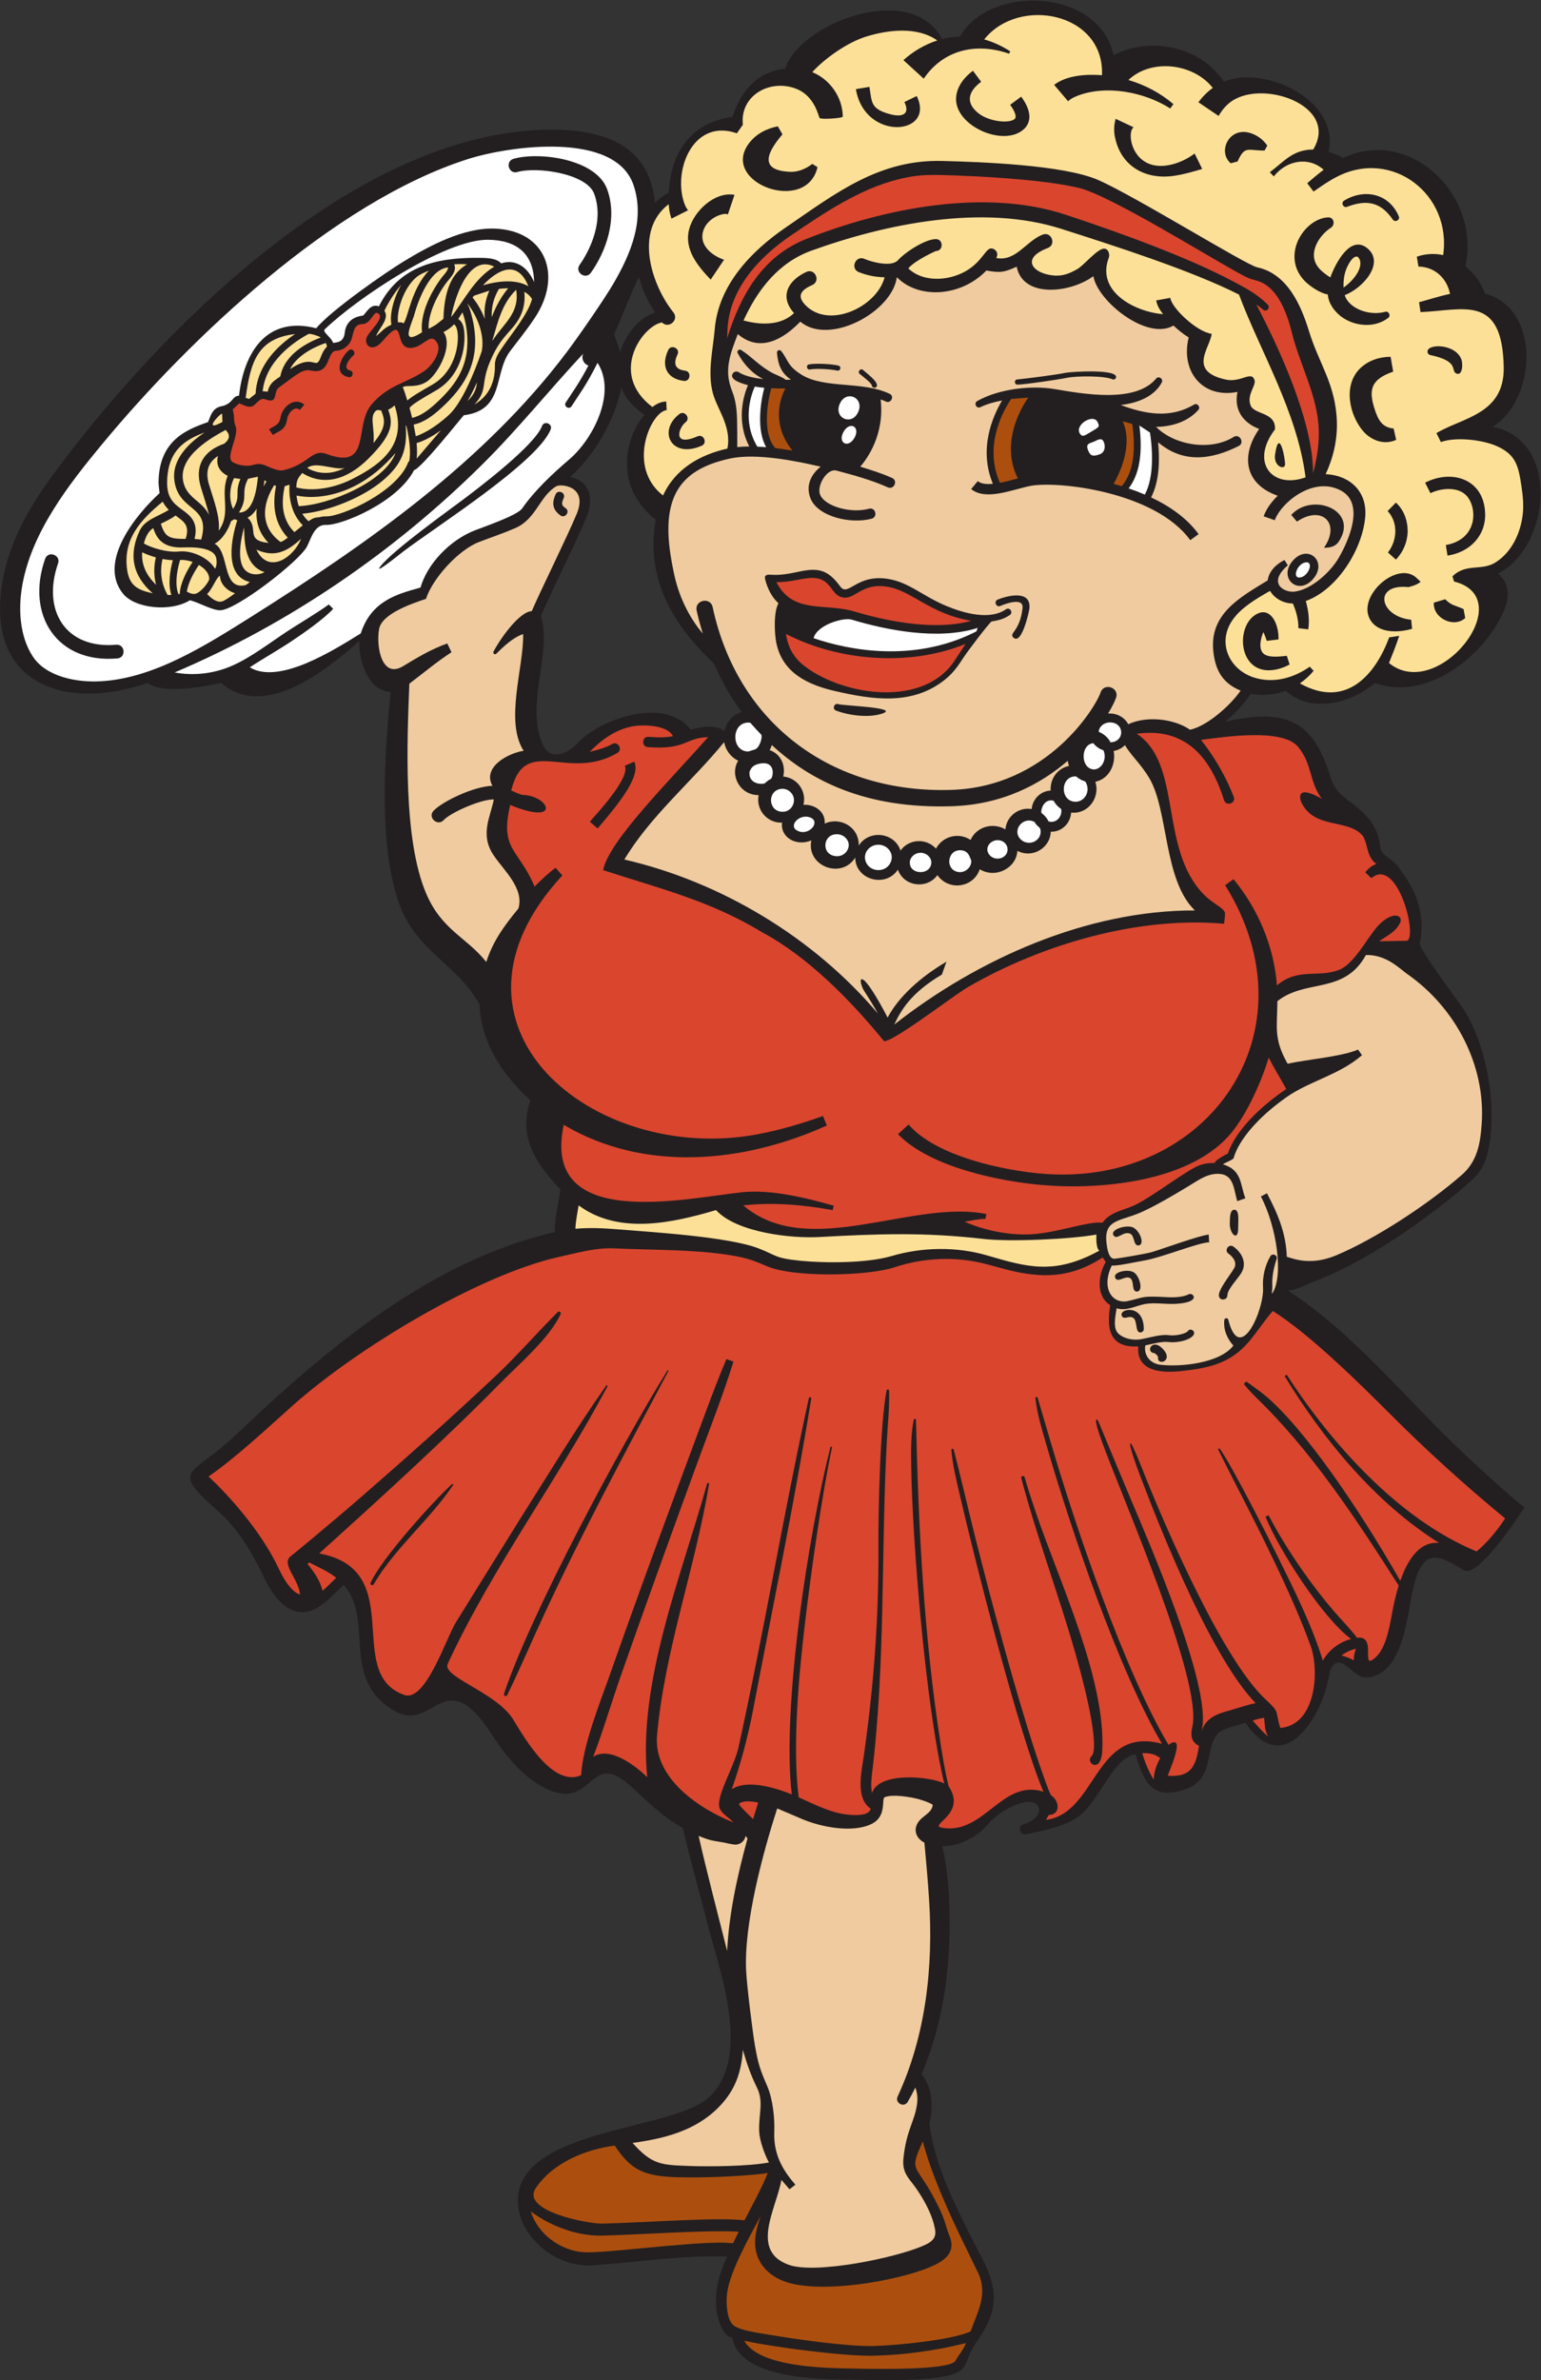 <?xml version="1.0" encoding="UTF-8" standalone="no"?>
<svg
   xmlns:dc="http://purl.org/dc/elements/1.1/"
   xmlns:cc="http://creativecommons.org/ns#"
   xmlns:rdf="http://www.w3.org/1999/02/22-rdf-syntax-ns#"
   xmlns:svg="http://www.w3.org/2000/svg"
   xmlns="http://www.w3.org/2000/svg"
   viewBox="0 0 598.533 924.187"
   height="924.187"
   width="598.533"
   xml:space="preserve"
   id="svg2"
   version="1.1"><rect x="0" y="0" width="598.533" height="924.187" fill="#333333" stroke="none"/><defs
     id="defs6" /><g
     transform="matrix(1.333,0,0,-1.333,0,924.187)"
     id="g10"><g
       transform="scale(0.1)"
       id="g12"><path
         id="path14"
         style="fill:#231f20;fill-opacity:1;fill-rule:evenodd;stroke:none"
         d="m 4349.41,5690.12 c 127.11,78.44 142.57,343.45 -22.46,387.69 -10.74,31.81 -31.78,59.11 -57.32,79.75 46.03,202.53 -157.89,408.4 -355.96,315.41 -13.45,7.26 -27.62,13.47 -42.52,17.94 34.52,149.67 -186.03,254.24 -305.1,204.26 -67.8,103.54 -215.44,132.71 -321.67,77.23 -21.97,106.24 -127.4,158.53 -232.75,159.01 h -0.44 c -87.24,0.28 -174.35,-34.95 -213.89,-104.5 -17.66,-0.58 -34.89,-2.91 -52.12,-7.4 -84.31,157.52 -359.92,63.13 -438.49,-49.69 -6.55,-9.63 -13.94,-20.12 -18.46,-36.74 -82.53,-8.61 -130.05,-65.97 -154.09,-140.62 -122.13,-16.35 -179.78,-104.59 -185.66,-220.56 -15.25,-7.55 -28.09,-17.83 -39.73,-29.64 -17.21,173.7 -157.5,215.5 -313.69,213.15 C 1031.8,6546.95 456.98,5962.69 152.082,5547 86.09,5457.02 28.457,5356.57 8.102,5244.43 -46.734,4942.47 186.008,4859.8 430.043,4943.7 c 53.648,-40.03 214.805,1.07 214.035,0.28 126.16,-109.98 307.238,37.58 402.692,121.56 -2.24,-53.71 25.16,-145.72 91.3,-147.95 -17.62,-181.15 -36.59,-446.05 25.25,-617.6 49.75,-138 169.55,-175.97 233.87,-292.47 3.27,-110.31 68.24,-207.29 148.04,-279.5 -36.43,-107.57 17.31,-184.9 87.25,-259.18 -4.47,-40.72 -16.92,-83.91 -15.8,-124.6 -364.48,-84.07 -665.95,-340.46 -930.043,-591.26 -131.922,-125.28 -195.739,-93.77 -46.391,-226.11 51.789,-45.92 95.442,-117.92 126.57,-184.07 32.696,-69.48 70.723,-105.82 114.668,-105.82 47.254,0.01 87.539,49.69 120.026,79.54 90.35,-103.75 -11.428,-271.7 145.34,-365.7 117.11,-70.2 146.06,144.58 284.69,-67.82 41.67,-63.86 89.53,-125.72 160.23,-160.3 120.98,-59.15 127.3,80.48 208.96,34.92 48.82,-27.28 95.21,-96.1 189.09,-149.58 20.69,-91.6 46.7,-180.63 69.52,-270.78 35.46,-140.23 133.5,-392.795 6.85,-513.041 -107.87,-102.391 -597.14,-88.621 -554.46,-330.399 12.46,-70.363 94.14,-162.812 211.22,-159.816 130.93,8.801 264.65,30.684 395.53,26.027 -21.45,-50.176 -34.76,-88.105 -31.9,-144.386 1.76,-34.629 20.13,-90.301 46.9,-91.387 C 2154.1,4.285 2385.01,2.422 2474.19,1.406 2499.84,1.035 2538,0.039 2579.34,0 h 5.3 c 69.93,0.078 147.8,3.059 189.61,16.445 36.44,11.68 37.39,25.773 50.35,57.344 19.83,48.359 79.56,97.277 70.24,183.801 -6.36,59.129 -42.54,112.89 -68.38,165.008 -49.99,100.742 -105.17,212.617 -118.33,326.035 12.48,45.039 8.48,105.246 -22.87,142.902 68.62,159.945 88.25,337.645 80.26,510.255 -2.39,51.41 -8.31,102.9 -19.66,153.18 50.27,0.74 100.49,25.92 132.25,63.72 40.37,48.07 135.37,91.44 148.88,47.52 6.57,-21.35 -25.52,-43.01 -43.77,-46.82 -19.21,-4.03 -12.45,-33.26 6.16,-29.38 49.74,10.39 111.72,21.83 153.02,51.69 62.08,44.89 97.02,167.82 166.19,181.78 26,-91.18 54.85,-133.41 146.09,-102 89.4,30.76 51.74,128.32 99.66,167.11 11.57,9.36 57.35,20.67 74.78,26.21 79.6,-119.61 167.55,-62.52 220.9,59.93 18.62,43.58 23.2,86.04 27.05,94.59 25.46,57.8 65.61,-22.2 99.52,-22.2 118.81,0 123.79,200.49 144.89,275.35 29.94,106.22 76.09,77.08 143.73,36.7 40.46,-24.15 157.29,153.09 176.7,183.26 -33.79,23.25 -147.63,129.56 -174.25,154.46 -169.03,158.14 -319.18,349.63 -514.49,476.57 29.63,3.62 51.01,17.71 75.48,26.53 146.98,54.42 333.27,183.88 451.23,287.62 26.36,23.18 43.34,44 52.69,79.34 34.55,130.82 1.06,326.64 -74.37,435.67 -13.77,20.03 -124.53,167.57 -121.28,182.5 15.72,73.17 -5.26,147.4 -52.12,207.3 -21.82,40.27 -59.13,45.84 -62.13,69.78 -5.36,42.38 -18.29,71.14 -49.41,102.26 -38.96,39.01 -79.45,50.49 -95.22,101.72 -51.22,166.33 -125.36,205.24 -308.03,164.94 31.72,26.26 59.05,56.96 74.63,81.35 33.91,-6.82 69.7,-3.36 101.66,8.63 73.33,-67.62 192.76,-35.87 259.75,22.42 135.79,-48.29 281.25,51.88 351.74,164.48 29.01,46.31 59.21,109.65 7.15,154.18 76.7,39 123.23,138.43 124.06,232.13 v 5.82 c -1.02,88.27 -43.15,170.2 -139.59,189.99 v 0 z m -2560.12,269.41 c 25.48,55.21 45.26,112.01 72.19,166.59 10.02,-37.51 26.56,-71.4 47.44,-103.82 -49.97,-14.47 -88.16,-68.38 -102.1,-115.43 -5.15,18.68 -11.5,36.03 -17.53,52.66 v 0 z m 320.98,-1156.68 c -18.06,19.58 -66.81,14.27 -97.4,4.92 -74.16,96.92 -263.65,33.02 -330.23,-39.73 -27.91,-30.34 -79.16,-53.16 -100.78,-4.28 -53.31,118.03 28.61,267.34 -5.88,375.2 35.52,82.31 100.57,209.46 132.32,286.27 28.77,69.61 -1.55,109.71 -47.19,118.42 73.42,66.12 128.45,162.85 149.31,259.52 13.13,-32.97 38.22,-59.32 67.61,-78.01 -52.46,-62.62 -68.28,-156.64 -30.22,-231.43 14.92,-29.53 37.36,-54.52 62.6,-74.34 -29.47,-173.83 49.43,-305.06 169.88,-419.08 19.77,-45.35 46.14,-94.74 80.89,-141.22 -26.01,-7.63 -45.27,-30.01 -50.91,-56.24 v 0" /><path
         id="path16"
         style="fill:#ffffff;fill-opacity:1;fill-rule:evenodd;stroke:none"
         d="m 2277.52,4635.41 c -41.88,-3.5 -40.97,-64.52 0.86,-66.91 31.46,-1.8 47.47,37.96 23.52,58.62 -6.96,5.94 -15.02,8.74 -24.38,8.29 v 0 z m -86.74,187.26 c -4.25,4.8 -3.26,5.64 -10.29,5.64 -50.52,0 -50.53,-84.29 0,-84.29 l 19.91,6.29 c 12.93,5.43 21.91,34.39 17.85,42.63 -9.77,10.1 -18.89,20.04 -27.47,29.73 v 0 z m 26.85,-113.21 c -28.32,-4.08 -30.33,-18.59 -33.53,-23.97 l -0.25,-2.08 c -2.64,-36.97 40.95,-35.67 45.2,-31.45 5.15,5.05 11.02,9.25 17.39,12.48 6.52,5.69 14.4,50.62 -28.81,45.02 v 0 z m 917.98,-37.94 c -45.45,2.3 -48.63,-70.12 -4.51,-73.71 20.88,-1.69 37.85,15.71 37.87,37.01 -0.05,8.01 -2.61,15.86 -7.11,22.19 -0.27,0.17 -12.9,2.71 -26.25,14.5 v 0.01 z m 50.29,96.64 c -36.26,-2.15 -38.88,-69.66 -2.18,-75.96 22.75,-3.9 44.06,26.81 31.42,55.44 -11.93,3.82 -22.12,11.08 -29.24,20.52 v 0 z m 45.23,10.31 c 1.83,-2.45 3.25,-5.09 4.75,-7.7 42.52,1.88 40.81,58.03 -1.64,58.03 -17.58,0 -31.86,-12.16 -32.85,-27.41 12.29,-4.78 22.73,-13.16 29.74,-22.92 v 0 z m -161.21,-177.73 v 0 c 5.33,-9.77 12.7,-17.93 22,-24.04 4.37,-22.25 -14.81,-43.3 -36.79,-36.12 -8.05,16.39 -19.88,23.55 -20.14,23.96 -3.94,6.32 5.13,43.47 34.93,36.2 z m -55.62,-61.8 c -33.66,17.42 -66.28,-24.26 -40.86,-50.18 22.01,-22.46 59.91,-6.69 58.75,22.73 -0.62,15.38 -6.73,8.66 -17.89,27.45 v 0 z m -90.28,-58.23 c -26.31,17.16 -60.26,-11.71 -41.98,-36.61 15.97,-21.73 53.82,-12.73 53.82,14.96 -0.04,8.61 -4.65,16.83 -11.84,21.64 v 0.01 z m -94.64,-52.41 c -4.11,8.01 -6.84,26.95 -30.12,28.15 -39.77,2.06 -46.58,-58.05 -6.09,-63.52 20.6,-2.76 38.29,15.79 36.77,32.77 v -0.36 c -0.09,1.01 -0.4,1.96 -0.56,2.96 v 0 z m -178.28,-7.97 c -0.77,-35.74 61.3,-37.91 62.58,0.23 0.15,16.84 -17.36,30.01 -33.62,28.3 -16.65,-0.88 -29.6,-14.84 -28.96,-28.53 v 0 z m -119.24,41.45 c -24.45,-22.73 -7.9,-63 27.56,-63.22 34.13,-0.21 52.24,39.79 27.51,63.13 -15.26,14.42 -39.94,14.38 -55.07,0.09 v 0 z m -96.64,41.19 c -38.81,-2.71 -42.15,-59.96 0.46,-63.8 31.66,-2.86 51.46,35.14 25.15,56.2 -7.39,5.81 -15.94,8.32 -25.61,7.6 v 0 z m -110.57,9.84 v 0 c -29.51,12.94 2.99,50.06 34.28,39.74 34.92,-11.48 -1.11,-55.73 -34.28,-39.74" /><path
         id="path18"
         style="fill:#fde098;fill-opacity:1;fill-rule:evenodd;stroke:none"
         d="m 1214.98,5627.28 c 0.25,-9.81 0.31,-19.9 -0.86,-30.06 l 70.53,82.42 c -30.7,-22.15 -56.17,-33.31 -70.7,-37.09 0.46,-5.06 0.82,-10.15 1.03,-15.27 v 0 z M 454.141,5309.47 c -15.231,4.23 -29.047,9.58 -39.868,14.88 -2.082,-27.44 5.497,-61.11 40.5,-94.61 -8.418,32.09 -5.226,60.64 -0.632,79.73 v 0 z m 57.304,122.08 c -13.14,-10.09 -28.043,-16.77 -42.91,-24.14 12.375,-36.04 20.781,-44.94 72.465,-43.84 12.551,40.33 -5.082,49.8 -29.555,67.98 z m 19.356,16.8 v 0 c -22.832,16.73 -44.41,32.54 -43.863,79.96 1.093,95.44 55.351,124.7 109.332,145.16 -45.856,-30.84 -97.204,-78.88 -87.95,-141.83 13.399,-91.09 107.028,-68.6 77.789,-170.32 -6.007,0.87 -12.476,1.48 -19.293,1.87 12.586,49.42 -13.125,68.39 -36.015,85.16 z M 473.598,5304.9 c -5.649,-23.44 -8.907,-63.18 14.941,-105.07 3.574,-0.03 7.145,0.12 10.703,0.3 -10.527,32.44 -3.426,72.93 4.395,101.2 -9.989,0.4 -20.125,1.67 -30.039,3.57 v 0 z m -66.293,83.08 v 0 c -33.594,-70.93 -20.782,-132.4 37.734,-183.08 -44.43,9.7 -68.809,22.17 -74.976,71.6 -10.786,86.36 38.117,141.22 103.98,195.26 4.992,-9.46 11.113,-17.16 17.715,-23.71 -27.422,-18.32 -68.949,-27.36 -84.453,-60.07 z m 125.758,147.3 c 7.796,-53.07 55.824,-59.74 75.925,-101.91 -5.347,23.94 -16.195,55.26 -24.027,81.52 -17.828,59.78 6.488,104.21 68.309,125.84 17.535,13.72 17.5,26.81 4.097,39.95 -38.262,-20.67 -134.851,-73.73 -124.304,-145.4 v 0 z M 648.738,5181.8 c 7.84,2.99 21.418,12.33 36.207,23.27 -21.824,6.33 -40.863,24.83 -43.519,45.53 -0.328,2.5 -0.762,4.24 -1.153,5.4 -11.441,-7.63 -20.289,-36.85 -36.757,-53.15 10.531,-11.8 29.472,-27.04 45.222,-21.05 v 0 z m -52.234,92.72 v 0 c 9.512,-9.61 13.793,-19.63 13.004,-29.81 -4.403,-10.14 -14.426,-23.43 -25.844,-32.95 -12.019,-10.01 -19.465,-11.99 -37.203,-3.13 l -0.445,0.84 c -0.551,-0.21 -1.118,-0.34 -1.664,-0.54 3.617,27.86 22.66,59.97 35.16,78.51 6.386,-3.79 12.242,-8.11 16.992,-12.92 z m -71.777,27.37 c -12.274,-41.08 -13.981,-76.47 -4.875,-99.51 1.32,0.22 2.625,0.58 3.941,0.84 1.348,32.27 21.273,68.52 37.441,92.88 -12.461,4.56 -25.437,6.79 -36.507,5.79 v 0 z m 89.546,-9.77 v 0 c -23.031,23.26 -62.085,37.89 -92.789,34.6 -35.179,-3.64 -80.281,10.62 -102.41,23.29 6.133,20.73 12.176,34.43 27.332,44.9 9.258,-26.37 24.121,-59.02 87.739,-56.44 60.425,2.52 82.941,-9.83 91.226,-20.67 9.606,-12.56 5.563,-37.99 0.879,-41.18 -3.164,5.36 -7.094,10.56 -11.977,15.5 z m 700.217,717.29 c 39.9,51.58 67.03,111.07 125.55,147.08 -90.52,44.24 -126.12,-147.1 -125.55,-147.08 v 0 z m -203.08,-273.98 c -0.24,0.64 -0.48,1.32 -0.73,1.97 -7.79,0.74 -13.57,4.78 -20.75,-7.34 -10.74,-18.12 2.06,-47.54 -1.61,-87.35 39.66,47.8 32.28,68.16 23.09,92.72 v 0 z M 895.16,5569.91 c 23.102,-13.16 61.035,-24.25 108.77,-0.18 -33.446,-6.22 -84.063,20.4 -108.77,0.18 v 0 z m -31.82,-56.68 v -0.01 c 0.848,21.38 4.058,26.25 17.34,42.08 60.062,-37.5 128.64,-22.34 193.33,42.34 72.96,72.96 70.83,104.39 57.09,142.13 6.77,2.65 13.42,7.61 18.76,12.44 35.37,-107.93 -27.85,-167.37 -127.04,-216.18 -47.465,-23.34 -108.031,-35.94 -159.48,-22.8 z m 169.04,3.58 v 0 c 46.74,23.51 86.71,57.83 120.2,96.89 -31.16,-84.24 -194.767,-151.66 -281.978,-154.92 -3.477,10.26 -5.504,20.73 -6.532,30.86 56.082,-11.57 118.043,1.96 168.31,27.17 z m 143.87,474.61 c 13.59,20.02 22.39,100.12 73.5,153.54 -6.36,-2.56 -12.92,-5.41 -19.77,-8.66 -50.18,-23.85 -75.47,-108.13 -70.33,-142.41 5.87,0.88 11.23,0.46 16.6,-2.47 v 0 z m -332.617,-470.2 -14.141,-4.39 c -7.66,-36.95 -13.695,-91.58 28.293,-133.75 l 24.485,19.94 c -33.051,32.63 -41.528,80.1 -38.637,118.2 v 0 z m 342.617,161.61 v 0 c 5.83,-27.85 11.93,-67 5.74,-94.72 l -1.88,0.65 c -29.82,-87.21 -193.505,-159.72 -237.962,-159.72 -17.234,0 -16.171,-1.96 -21.246,-2.41 -15.222,-1.36 -16.918,-1.81 -32.089,-11.72 -7.266,6.61 -13.168,13.93 -17.903,21.73 77.094,6.97 177.18,48.02 234.56,96.77 54.26,46.1 72.05,88.08 66.72,159.56 0.48,0.1 1.11,0.17 1.62,0.26 0.8,-3.47 1.7,-6.93 2.44,-10.4 z m -16.94,420.85 v 0 c -20.28,-33.66 -35.35,-85.57 -28.72,-116.16 -24.94,-12.01 -24.05,-17.14 -44.81,-33.38 9.98,25.02 39.97,50.65 24.26,73.84 9.69,21.12 30.29,54.58 49.27,75.7 z m 136.26,50.42 v 0 c 0.16,-0.98 0.49,-7.19 -12.02,-21.59 -20.52,-23.62 -71.76,-100.69 -63.85,-167.42 -66.06,-42.51 -30.02,23.72 -22.27,52.42 3.67,13.6 37.14,131 98.14,136.59 z M 608.926,5522.03 c 13.363,-44.83 33.246,-95.06 28.297,-134.95 38.269,53.77 2.675,103.29 26.234,159.96 -23.359,11.68 -35.098,31.2 -28.391,57.72 -28.625,-18.27 -37.238,-45.55 -26.144,-82.73 h 0.004 z m 142.601,22.52 -28.726,-6.12 c -22.418,-43.09 2.226,-51.95 -26.61,-98.33 30.426,-0.89 49.032,34.19 55.336,104.45 v 0 z m 540.483,459.86 H 1292 c -17.48,-13.21 -16.97,-16.04 -43.21,-29.01 -1.97,53.81 37.32,118.04 59.86,144 14.7,16.93 20.74,31.27 14.65,43.74 13.78,1.09 26.15,0.76 37.62,0.04 -36.08,-21.23 -65.87,-60.35 -68.91,-158.77 z M 691.348,5417.58 v 0 c -17.016,-52.72 -39.446,-162.12 36.617,-179.86 -3.824,-2.9 -7.75,-5.87 -11.715,-8.92 -70.965,-16.72 -46.23,96.05 -90.723,120.43 22.621,12.42 39.493,40.33 47.914,66.04 10.059,4.85 6.372,7.29 17.907,2.31 z m 55.746,-85.37 c 32.398,-68.11 97.871,-30.52 125.074,20.28 l 5.039,11.31 c -38.883,-36.12 -76.09,-56.42 -130.113,-31.59 v 0 z m -19.75,-28.97 c -14.742,28.71 -15.465,62.54 -16.141,93.45 -11.508,-41.23 -19.676,-97.13 1.301,-122.19 14.039,-16.76 40.574,-18.01 58.394,-7.88 -19.648,5.53 -34.976,20.1 -43.558,36.62 h 0.004 z m 71.469,216.29 v 0 c 1.773,-0.6 3.546,-1.2 5.441,-1.67 -7.559,-39.18 -12.711,-101.83 34.223,-150.64 -7.532,-5.88 -12.379,-9.92 -20.954,-12.91 -62.183,45.68 -52.234,112.23 -18.71,165.22 z m -30.547,-3.16 c 2.656,5.19 5.363,9.94 7.972,14.22 -1.941,1.22 -3.816,2.45 -5.629,3.63 -0.671,-6.18 -1.461,-12.15 -2.343,-17.85 v 0 z m -20.2,-64.61 c -4.031,-37.65 6.891,-71.9 34.313,-100.09 -69.563,7.34 -26.609,41.84 -61.106,73.58 10.481,5.11 19.434,13.9 26.793,26.51 z m 791.394,647.72 v 0 c -39.46,22.49 -93.13,13.86 -132.29,2.66 43.65,46.38 101.01,75.6 132.29,-2.66 z m -813.636,-328.45 18.903,15.23 c 4.351,84.16 66.308,141.47 115.062,173.79 -110.965,-12.59 -130.117,-84.28 -143.992,-185.8 l 10.027,-3.22 z m 39.547,22.56 v 0 c 9.336,88.47 90.973,143.73 134.234,167.02 5.458,1.08 26.961,-5.43 35.157,-10.5 -38.75,-14.5 -105.293,-48.46 -117.946,-112.97 -3.05,-4.91 -31.933,-15.23 -36.621,-44.9 l -14.824,1.35 z m -86.082,-342.97 v 0 c -12.832,26.7 -10.562,63.33 2.781,89.89 l 18.442,-2.59 c -18.028,-42.74 2.554,-48.42 -21.223,-87.3 z m -31.226,253.45 -0.899,24.28 c -10.129,-2.87 -56.398,-56.21 0.899,-24.28 v 0 z m 196.914,153.74 v 0 c 22.586,43.38 76.332,66.72 104.464,76.33 1.555,-3.25 2.649,-6.78 3.305,-10.65 -9.082,-9.29 -13.976,-19.41 -18.219,-30.74 -15.683,-41.9 -17.343,13.92 -89.55,-34.94 z m 422.883,-101.6 h -0.01 c -18.87,-17.03 -42.01,-35.1 -66.97,-40.24 -2.37,9.74 -4.92,19.43 -7.65,29.04 9.37,11.1 31.79,24.69 77.01,50.61 80.07,45.88 89.06,142.67 80.87,182.36 -2.5,12.11 -7.93,20.68 -15.88,25.93 l 12.29,19.4 c 10.07,-28.13 14.88,-59.26 14.31,-89.38 -1.5,-77.68 -39.47,-128.25 -93.97,-177.72 z m -21.24,67.28 c -32.62,-23.02 -64.01,-9.88 -73.26,-18.65 3.46,-4.47 11.27,-31.46 13.4,-38.3 15.06,12.87 39.17,26.74 73.54,46.43 82.61,47.34 83.16,165.88 62.5,175.27 -10.32,-11.16 -19.77,-16.77 -30.51,-22.35 28.46,-38.84 -14.16,-118.68 -45.67,-142.4 v 0 z m 207.13,268.09 v 0 c 8.92,1.16 18.01,1.83 26.96,1.74 -17.31,-20.14 -35.53,-50.32 -47.71,-84.21 -1.61,29.94 5.48,56.22 20.75,82.47 z m -27.99,-5.23 v 0 c -11.8,-27.19 -15.96,-53 -13.1,-82.39 -8.46,22.05 -20.5,44.19 -35.73,62.43 1.37,1.77 2.72,3.56 4.13,5.33 l 44.7,14.63 z m 102.03,-3.25 v 0 c 9.05,-4.86 16.76,-11.72 22.46,-21.07 -11.87,-43.89 -58.94,-100.54 -84.61,-137.98 -12.04,-17.56 -24.02,-34.26 -23.62,-54.47 0.93,-47.31 -15.98,-89.49 -59.62,-114.53 40.67,43.5 16.49,58.41 46.53,127.34 19.39,44.52 32.69,60.33 62.37,93.66 27.95,31.39 40.68,64.94 36.49,107.05 z M 1389.8,5819.45 c -8.53,-19.13 -17.7,-37.71 -27.27,-54.44 16.26,16.13 25.15,31.17 27.27,54.44 v 0 z m 114.17,269.52 v 0 c 11.23,-69.23 -38.02,-98.63 -69.87,-149.74 16.02,53.52 27.6,109 69.87,149.74 z M 1398.26,5979.8 h -0.01 c 7.05,-22.67 9.64,-46.74 5.54,-69.41 -22.67,-66.39 -59.13,-152.06 -95.31,-185.42 -43.72,-40.31 -81.08,-57.7 -96.98,-62.52 l -6.25,33.86 c 29.5,6.11 54.85,25.25 76.45,44.52 76.73,68.5 117.3,141.42 98.1,248.63 -2.09,11.65 -10.58,48.33 -17.42,56.96 0.24,0.35 0.48,0.7 0.72,1.04 15.2,-19.08 27.99,-44.4 35.16,-67.66" /><path
         id="path20"
         style="fill:#da452e;fill-opacity:1;fill-rule:evenodd;stroke:none"
         d="m 677.777,5587.15 c 15,-9.32 41.918,-13.83 59.161,-8.45 27.242,8.5 36.832,-3.76 62.832,-12.14 10.48,-3.38 18.082,-5 26.835,-2.91 -0.339,-0.12 1.04,0.35 -0.71,-0.26 77.058,18.76 82.054,63.34 126.003,47.17 131.792,-48.46 78.812,83.06 130.232,143.78 49.71,58.74 101.14,61.42 155.12,98.8 19.95,13.82 46.56,49.8 39,76.01 -19.61,42.37 -38.6,-5.15 -75.85,-9.33 -58.51,-6.57 -12.95,105.9 -85.56,19.85 -29,-34.37 -53.71,-14.07 -47.11,8.83 5.42,18.81 60.75,62.83 30.5,73.22 -9.5,3.27 -19.21,-32.67 -42.49,-32.71 -29.76,-0.04 -24.44,-33.6 -34.72,-51.57 -8.81,-15.37 -24.157,-25.22 -41.938,-26.05 -27.613,-1.3 -14.613,-71.65 -73.379,-57.61 -17.109,4.09 -30.215,-4.53 -46.008,-14.95 l -47.394,-34.61 c -16.012,-13.55 -3.469,-41.46 -28.785,-37.39 -14.996,2.41 -16.496,12.96 -40.914,-11.91 -14.282,-14.55 -31.582,-1.31 -45.625,3.14 l -18.961,-17.68 c 6.785,-22.83 0.621,-28.32 8.668,-49.36 10.289,-26.9 -30.926,-90.1 -8.907,-103.87 v 0 z m 338.523,325.59 c 9.77,8.34 22.75,-6.9 12.94,-15.23 -11.86,-10.08 -32.529,-38.48 -9.37,-43.44 12.77,-2.74 8.23,-22.24 -4.19,-19.56 -46.594,10.03 -20.989,59.88 0.61,78.23 h 0.01 z M 817.051,5715.79 c 4.851,32.04 41.031,62.74 69.664,38.66 l -12.867,-15.32 c -16.11,13.51 -34.535,-9.98 -37.028,-26.34 -5.043,-33.24 -22.894,-33.92 -41.746,-46.76 l -11.265,16.52 c 14.691,10.03 30.113,12.53 33.242,33.24 v 0" /><path
         id="path22"
         style="fill:#ffffff;fill-opacity:1;fill-rule:evenodd;stroke:none"
         d="m 1108.03,5282.81 c 36.6,47.56 201.24,164.73 247.08,199.39 42.39,32.04 202.66,153.39 224.29,210.09 6.35,16.64 31.73,6.34 25.07,-10.17 -38.71,-96.05 -330.01,-280.04 -429.29,-355.35 -7.29,-5.51 -87.48,-70.48 -67.16,-43.96 h 0.01 z M 729.961,5135.26 c 338.519,213.35 679.339,450.36 922.639,773.78 33.6,44.65 107.63,151.38 134.82,198.06 51.01,87.54 92.31,186.41 58.56,286.66 -53.34,158.5 -362.99,114.26 -483.25,75.82 -392.808,-125.53 -812.304,-525 -1065,-830.06 -97.96,-118.26 -202.832,-253.47 -231.812,-405.81 -13.438,-70.66 -9.766,-152.9 29.848,-213.16 38.98,-59.31 128.781,-75.84 197.324,-71.87 155.332,8.13 307.648,105.45 436.871,186.58 v 0 z m 766.479,1335.28 c 75.49,21.58 240.46,-0.55 272.63,-88.55 31.54,-86.34 -3.86,-182.39 -47.52,-243.5 -15.16,-21.2 -47.99,1.66 -32.55,23.26 13.04,18.24 76.31,113.93 42.49,206.51 -21.86,59.8 -167.3,80.05 -224.05,63.82 -25.29,-7.27 -36.33,31.23 -11,38.46 v 0 z M 342.031,5015.2 c -175.761,-15.42 -267.769,126.1 -210.64,289.85 8.672,24.85 46.441,11.68 37.765,-13.18 -47.765,-136.96 22.285,-249.79 169.364,-236.82 26.152,2.34 29.785,-37.54 3.511,-39.85 v 0 z m 211.41,169.46 v 0 c 26.559,-6.69 64.211,-29.21 87.899,-29.21 46.34,0 229.73,142.05 252.875,185.23 11.98,22.39 21.18,64.8 55.32,63.42 46.016,-1.77 209.335,66.36 256.915,159.55 21.55,4.9 144.92,161.64 145.14,159.9 119.52,15.01 86.45,122.16 134.27,185.99 26.69,35.63 46.33,58.6 72.23,97.37 81.09,121.36 34.41,253.84 -114.91,260.24 -92.77,3.99 -194.02,-51.08 -269.07,-96.89 -49.9,-30.46 -209.422,-140.66 -252.661,-193.35 -144.844,37.22 -210.828,-70.67 -224.984,-196.52 -19.668,0.4 -18.055,-24.28 -51.27,-30.65 -27.632,-5.3 -32.086,-30.35 -38.863,-45.93 -60.648,-21.58 -142.973,-51.94 -144.394,-175.21 -0.086,-8.25 3.167,-32.25 2.968,-32.02 -64.433,-58.6 -182.215,-198.46 -106.547,-292.68 34.692,-43.2 138.329,-54.36 195.082,-19.24 z m 417.282,749.49 h -0.004 c -4.801,16.14 -32.219,32.07 -24.602,39.5 92.963,90.11 350.433,262.36 475.993,261.09 80.3,-0.8 132.69,-37.91 134.16,-123.36 -16.79,39.71 -50.38,69.02 -96.02,54.69 -14.52,15.47 -41.18,15.84 -67.19,16.01 -120.89,0.79 -230.17,-23.84 -289.1,-141.44 -24.96,10.01 -37.61,-21.07 -46.37,-26.75 -1.39,-0.89 -48.15,-1.73 -53.11,-50.17 -3.07,-30.15 -26.289,-27.51 -33.757,-29.57 z m 254.457,-712.6 c 19.67,67.85 83.33,136.79 157.42,166.31 22.99,9.16 124.59,43.57 138.84,64.23 35.7,51.79 90.08,102.63 136.95,142.55 69.99,59.61 138.95,194.51 82.7,281.5 -32.87,-65.24 -51.17,-88.22 -75.74,-126.42 -6.99,-10.86 -23.89,-0.18 -16.83,10.81 21.86,33.99 37.57,53.92 66.07,107.82 -14.38,4.42 -21.66,21.25 -15.16,34.71 -98.37,-105.5 -189.69,-219 -291.93,-320.68 -256.53,-255.16 -565,-466.51 -898.672,-608.06 57.231,-10.73 118.442,-3.04 171.426,21.42 51.766,23.06 107.562,65.95 155.238,97.37 34.727,22.88 90.641,55.65 122.653,79.34 l 12.597,-12.69 c -25.293,-28.62 -88.582,-72.54 -118.183,-92.34 -40.704,-27.42 -83.672,-51.16 -124.668,-78.13 85.257,-51.91 245.785,50.85 323.259,98.7 30.45,93.94 103.83,114.25 174.03,133.56 v 0" /><path
         id="path24"
         style="fill:#efcb9f;fill-opacity:1;fill-rule:evenodd;stroke:none"
         d="m 1843.09,690.91 c 58.06,-64.414 82.67,-64.062 169.37,-67.207 56.47,-2.051 169.18,-0.859 228.1,10.281 -13.08,23.879 -27.24,64.344 -28.42,89.192 -2.38,50.613 14.16,87.051 -6.57,129.023 -18.16,36.785 -29.64,70.43 -41.07,109.942 -4.25,-66.731 -23.02,-118.606 -69.66,-166.368 -68.13,-69.785 -159.48,-92.113 -251.75,-104.863 v 0 z m -224.28,4802.18 c 6.76,15.33 30.55,4.83 23.77,-10.51 -8.59,-19.43 -4.69,-22.27 5.76,-29.86 13.89,-10.11 -2.09,-30.62 -15.3,-21.04 -23.07,16.8 -25.75,35.37 -14.23,61.41 v 0 z m -377.6,-304.4 c -38.86,-13.04 -128.57,-42.64 -136.68,-88.05 -9,-50.38 7.58,-145.86 70.18,-107.89 40.87,24.78 82.81,50.06 128.65,65.99 l 12.16,-25.57 c -41.87,-26.96 -81.86,-60.57 -122.77,-91.58 -6.74,-169.62 -18.57,-451.97 48.8,-610.69 45.65,-107.59 117.66,-127.33 175.25,-199.8 21.37,63.81 51.7,104.26 93.8,155.81 17.02,58.28 -41.65,109.85 -71.83,154.14 -41.43,60.86 -9.81,112.08 0.18,163.42 -34.8,1.31 -124.26,-36.76 -146.6,-60.54 -17.43,-18.56 -47.15,8.22 -29.15,27.39 25.1,26.72 116.02,71.02 171.6,72.82 -30.35,55.4 47.35,95.44 90.98,102.03 -55.82,86.38 0.68,243.96 -1.47,340.01 -29.26,-9.95 -56.67,-35.79 -78.3,-57.28 -4.01,-3.98 -10.67,0.7 -8.19,5.74 14.81,30.03 73.36,116.74 111.55,118.29 26.74,61.98 103.97,217.87 131.2,283.76 33.58,81.19 -46.71,87.44 -59.26,80.2 -48.36,-27.92 -58.52,-94.23 -117.68,-120.99 -36.56,-16.26 -72.63,-27.93 -107.99,-41.61 -60.26,-23.05 -135.72,-106.95 -154.43,-165.6 v 0 z M 3749.42,3272.21 c 19.4,-5.22 68.75,-27.51 145.16,4.74 115.93,48.93 268.62,149.82 364.85,233.94 44.95,39.27 53.82,90.74 57.87,148.01 12.12,171.09 -76.25,338.69 -216.64,436.82 -22.37,15.65 -61.2,57.07 -120.69,55.56 -63.18,-115.68 -175.13,-68.61 -257.91,-134.45 -0.73,-77.05 -11.42,-109.68 29.69,-182.18 57.4,12.41 157.63,20.58 205.25,41.14 l 11.55,-16.33 c -66.04,-57.64 -154.77,-75.85 -221.29,-123.21 -136.51,-97.22 -152.02,-174.58 -152.15,-175.4 -1.16,-6.36 -25.16,-13.72 -31.79,-19.41 56.39,-16.13 50.28,-61.04 65.44,-98.8 l -23.65,-8.39 c -9.89,32.17 -9.52,74.38 -48.39,79.1 -34.84,4.22 -63.37,-16.9 -91.99,-34.29 -38.5,-23.41 -108.79,-65.4 -151.36,-81.97 -56.2,-21.88 -98.3,-19.4 -88.88,-88.11 1.79,-12.98 5.95,-44.1 23.75,-42.44 9.96,0.93 89.5,13.77 109.02,19.65 30.65,9.26 137.47,48.13 164.66,50.7 l 1.25,-22.4 c -33.24,-1.31 -138.68,-44.82 -189.3,-53.2 -19.94,-3.3 -82.08,-16.99 -94.23,-14.42 -32.29,-65.98 1.36,-113.77 47.36,-103.41 45.58,10.29 40.25,14.27 92.07,12.16 27.62,-1.14 60.04,-4.72 84.86,7.52 12.68,6.25 38.88,-24.22 -39.48,-28.04 -29.48,-1.44 -61.1,4.68 -89.36,-0.67 -25.36,-4.79 -53.51,-21.31 -81.35,-12.13 -3.93,-22.83 -9.28,-50.3 -0.5,-66.62 8.77,-16.31 40.44,-29.53 73.49,-23.25 26.79,5.11 55.57,14.64 79.89,11.34 20.01,-2.68 49.61,4.82 54.55,12.02 7.34,10.62 23.81,-0.7 16.5,-11.34 -11.77,-17.08 -51.63,-23.52 -73.78,-20.47 -17.55,2.38 -45.07,-5.43 -66.69,-9.83 -5.16,-27.04 12.97,-52.7 43.43,-56.4 57.92,-7.05 173.73,3.98 213.07,55.79 -18.41,20.93 -29.28,46.08 -26.31,74.48 0.7,6.49 10.02,7.13 11.58,0.92 33.67,-134.53 105.33,29.86 101.21,94.38 -1.98,30.62 5.8,64.34 21.43,90.54 6.07,10.16 21.95,2.9 18.23,-8.18 -8.74,-25.88 -14.34,-53.73 -12.46,-80.66 0.38,-6.26 -3.23,-24.12 0.11,-18.91 33.61,52.35 11.89,195.66 -33.57,281.84 l 17.7,9.35 c 29.9,-56.74 55.54,-114.32 57.8,-185.1 v 0.01 z m -431.86,33.2 c -15.82,-1.93 -10.74,28.34 -24.62,34.16 -19.77,8.28 -37.62,-19.13 -47.7,-5.94 -13.4,17.54 35.43,32.75 55.39,24.4 20.39,-8.52 36.36,-50.18 16.93,-52.62 v 0 z m -5,-134.45 c -16.5,0 -6.63,31.23 -19.56,39 -14.64,8.8 -35.22,-14.54 -43.01,0.01 -9.5,17.72 35.74,27.66 53.27,17.15 17.99,-10.77 29.08,-56.16 9.3,-56.16 v 0 z m 10.2,-119.18 c -16.04,0 -7.63,33.92 -21.01,42.67 -12.2,7.96 -27.29,-7.58 -33.15,5.82 -9.28,21.25 64.16,36.3 64.16,-38.49 0,-5.53 -4.47,-10 -10,-10 v 0 z m 51.54,-73.06 c 0.49,4.61 -7.78,12.04 -11.36,12.92 -26.55,3.2 -5.32,46.27 26.36,11.06 31.12,-34.56 -17.64,-48.93 -15,-23.98 v 0 z m 209.15,392.5 c 0.47,8.26 -1.7,41.06 15.22,37.76 13.36,-2.6 8.85,-34.64 9.09,-51.97 0.66,-43.58 -26.24,-17.25 -24.32,14.2 l 0.01,0.01 z m 33.34,-146.34 c -9.07,-14.93 -40.34,-47.65 -40.32,-64.2 0.04,-16.1 -23.91,-17.72 -24.95,-1.38 -1.08,17.63 30.32,56.14 43.89,78.54 13.14,21.69 -11.07,40.21 -16.07,43.7 -13.24,9.26 1.15,29.72 14.33,20.49 24.42,-17.1 41.04,-47.58 23.12,-77.15 v 0 z M 1994.81,5532.77 c -65.85,-69.03 -49.24,-183.58 -31.1,-269.62 13.68,-64.9 41.42,-124.84 84.1,-175.64 -9.29,29.77 -14.96,53.5 -17.9,67.21 -6.55,30.54 40.02,40.5 46.57,9.98 72.74,-339.41 347.48,-543.92 696.32,-532.44 279.95,9.23 419.92,241.4 434.04,283.73 9.87,29.61 55.04,14.57 45.17,-15.06 -3.08,-9.3 -10.82,-25.74 -23.33,-46.39 24.82,2.19 48.4,-10.99 58.76,-31.11 53.37,25.06 132.78,16.52 180.11,-15.99 49.75,10.83 116.75,69.77 147.3,113.98 -53.4,21.79 -73.8,60.47 -79.52,114.59 -11.61,110.02 79.55,157.88 158.54,206.59 3.13,26.96 26.04,48.27 48.83,59.23 l 9.69,-15.5 c -61.3,-52.84 -9.57,-80.22 19.78,-76.57 49.04,6.11 104.48,56.84 128.62,98.54 30.49,52.68 75.68,157.76 7.02,195.48 -80.61,44.28 -175.26,-35.29 -193.43,-86.06 l -32.42,11.48 c 9.29,25.03 23.86,42.61 40.97,59.95 -94.78,32.92 -109.53,114.73 -54.07,194.48 -47.5,18.25 -73.98,55.77 -63.14,107.89 -104.72,-20.45 -166.16,62.88 -142.09,158.59 -16.22,10.04 -30.6,21.7 -44.34,34.67 -76.61,-45.1 -221.4,70.86 -233.46,143.97 -66.38,-49.3 -205.54,-65.23 -223.41,27.63 -35.47,-16.19 -48.08,-18.8 -88.34,-11.19 -72.14,-75.37 -195.62,-85.65 -260.89,-19.53 -13.19,-100.9 -196.89,-200.69 -281.27,-129.46 -49.75,-51.32 -117.31,-91.23 -182.15,-36.28 -21.85,-57.36 -41.25,-104.53 -16.76,-165.41 10.65,-26.52 13.88,-54.49 14.59,-82.75 0.63,-27.24 0.73,-53.7 0.58,-80.95 11.78,1.16 23.48,1.69 35.13,1.74 -38.85,74.68 -16.92,147.74 -3.99,178.73 -13.34,3.46 -56.57,14.98 -44.09,34.03 3.79,5.78 11.54,7.38 17.31,3.6 15.04,-9.84 39.69,-16.55 71.49,-19.89 -32.76,15.94 -57.57,44.02 -74.53,75.48 -3.39,6.3 4.09,12.86 9.89,9.17 33.16,-21.15 49.85,-44.36 91.84,-67.29 5.98,-3.27 35.35,-14.84 37.73,-19.65 5.23,0.11 10.54,0.28 15.96,0.52 -29.7,19.23 -38.18,45.81 -41.04,78.59 -0.6,6.81 8.24,9.96 12.28,4.86 21.85,-27.65 17.07,-43.05 60.78,-70 68.31,-40.56 175.65,-17.05 255.33,-54.69 14.99,-7.07 3.4,-29.28 -10.68,-22.61 -4.29,2.04 -9.57,4.09 -15.63,6.17 12.06,-102.73 -39.79,-173.33 -59.34,-195.85 31.52,-9.64 61.83,-19.04 92.8,-32.87 17.81,-7.95 5.34,-35.28 -12.49,-27.29 -46.73,21 -99.55,35.55 -149.41,48.73 -28.28,7.48 -57.86,-43.94 -48.22,-69.35 12.97,-34.22 89.05,-56.43 142.84,-41.68 18.69,5.09 26.59,-23.82 7.92,-28.94 -61.25,-16.76 -158.27,5.82 -178.82,59.99 -14.08,37.15 2.4,69.52 30.03,91.41 -74.04,17.3 -187.19,39.61 -262.59,24.15 -49.38,-10.69 -99.87,-28.91 -133.87,-65.1 v 0 z m 1831.88,-285.49 c -43.27,-51.18 -102.87,1.66 -60.75,51.43 44.11,52.12 103.58,-0.88 60.75,-51.43 v 0 z m 74.69,109 c -10.5,-16.13 -26.67,-18.66 -43.62,-18.66 49.37,70.44 -5.37,125.75 -78.79,76.09 l -16.59,19.5 c 60.69,67.09 198.04,14.03 139,-76.93 v 0 z m -1453,502.86 v 0 c -1.03,-4.07 -5.19,-6.43 -9.1,-5.46 -12.1,3.03 -56.97,7.22 -79.37,3.23 -9.48,-1.72 -12.19,13.06 -2.62,14.77 24.21,4.32 70.67,0.3 85.63,-3.45 4.01,-1 6.46,-5.07 5.46,-9.09 v 0 z m 91.91,-48.8 c -0.97,7.38 -26.81,26.41 -35.3,33.66 -7.37,6.28 2.35,17.69 9.72,11.42 17.09,-14.57 39.52,-31.69 40.54,-43.84 0.8,-9.69 -13.69,-11.02 -14.96,-1.24 v 0 z m 32.55,-955.03 c -39.33,-14.31 -98.66,-6.5 -136.94,7.96 -12.08,4.56 -5,23.28 7.07,18.71 11.91,-4.51 176.88,-9.55 129.87,-26.67 v 0 z m 426.54,304.57 c -0.79,-7.16 -22.36,-108.15 -47.03,-83.49 -13.13,13.14 19.74,17.28 27.12,85.64 3.32,30.56 -44.94,14.55 -64.85,5.99 -11.85,-5.09 -19.74,13.3 -7.87,18.38 20.63,8.85 99.04,32.82 92.63,-26.52 v 0 z m -35.66,667.92 c 25.66,2.45 110.96,13.11 140.43,19.26 17.23,3.58 159.8,12.24 147.09,-15.11 -1.77,-3.76 -6.22,-5.37 -9.97,-3.62 -22.28,10.39 -103.93,10.32 -134.06,4.03 -24.94,-5.19 -122.42,-19.53 -142.79,-19.53 -9.17,0 -9.92,14.1 -0.7,14.97 v 0 z m -43.92,-61.22 v 0 c -21.76,-4.22 -43.84,-10.1 -63.24,-19.48 -11.3,-5.47 -20.1,11.56 -9.27,17.72 61.37,34.95 155.84,46.66 225.17,35 85.68,-14.42 236.09,-41.77 296.25,30.57 7.59,9.12 21.92,-1.17 16.49,-11.28 -23.36,-43.53 -74.02,-60.33 -119.56,-65.78 71.91,-26.71 144.01,-39.94 213.35,1.22 9.8,5.81 19.98,-7.21 12.71,-15.42 -30.89,-34.84 -77.3,-48.76 -123.19,-49.51 53.93,-54.16 159.72,-70.97 225.97,-29.26 17.3,10.88 33.11,-17.11 14.9,-26.3 -80.02,-40.36 -161.97,-51.29 -234.88,10.74 4.71,-48.52 4.39,-113.41 -20.53,-160.54 55.61,-26.2 105.26,-61.18 138.44,-107 l -24.28,-17.6 c -103.28,142.62 -390.52,173.58 -466.93,157.85 -52.77,-10.86 -129.66,-43.68 -171.36,-8.91 l 19.17,23.04 c 9.71,-8.08 25.79,-9.57 44.01,-7.84 -41.36,99.97 -2.6,193.09 26.78,242.78 v 0 z m -672.69,-507.65 c 27.03,-2.06 54.06,3.33 82.31,9.36 53.48,11.14 82.09,6.73 118.75,-43.33 23.5,-32.08 46.89,36.68 139.1,21.89 62.87,-10.09 101.03,-50.59 172.5,-79.77 49.47,-20.22 124.16,-41.48 171.44,-8.75 10.58,7.32 21.94,-9.02 11.43,-16.4 -24.88,-17.52 -49.84,-17.33 -53.68,-19.39 -6.26,-3.35 -69.23,-85.65 -81.87,-105.36 -15.85,-24.69 -30.23,-44.94 -53.96,-63.98 -95,-76.16 -211.71,-58.03 -320.38,-32.97 -78.7,18.14 -152.58,52.57 -170.68,139.87 -5.6,27.84 -8.33,90.22 6.16,115.76 -19.99,18.46 -31.65,42.81 -38.46,68.21 -4.14,15.43 6.32,15.63 17.34,14.86 v 0 z m 527.27,-674.27 v 0 c 147.44,4.86 258.66,65 336.67,132.23 0.83,-5.04 2.08,-9.95 3.83,-14.67 -33.6,-7.15 -55.7,-37.91 -53.49,-71.98 -28.9,-1.1 -52.46,-24.23 -55.41,-53.69 -37.8,6.1 -73.28,-20.95 -76.43,-59.25 -36.8,20.94 -84,7.99 -101.55,-30.84 -34.07,22.83 -80.7,11.61 -100.83,-25.3 -28.17,31.56 -79.56,28.48 -103.21,-5.76 -17.62,53.25 -91.51,62.06 -121.78,14.71 1.59,53.65 -53.63,84.94 -99.23,63.94 2.75,34.48 -28.63,56.52 -61.9,54.78 9.79,39.6 -17.92,78.64 -58.9,82.39 7.6,31.18 -6.11,65.35 -39.52,76.82 2.58,4.65 4.73,9.59 6.35,14.8 109.05,-100.98 269.43,-186.63 525.4,-178.18 z m -664.5,186.61 v 0 c 4.6,-24.19 20.2,-44.21 41.05,-54.13 -25.24,-40.35 3.46,-100.2 59.59,-100.16 -8.47,-42.66 24.99,-81.95 68.27,-80.15 -5.83,-42.81 41.63,-70.36 85.25,-51.72 -15.26,-75.1 87.72,-114.21 127.91,-50.1 0.08,-64.31 88.11,-89.62 124.24,-35.13 17.82,-50.05 85.51,-57.52 115.17,-15.91 33.15,-47.18 105.25,-36.81 123.35,17.07 46.35,-28.27 106.75,3.51 109.75,53.62 44.32,-23.03 95.92,8.83 97.18,55.76 31.58,-1.01 57.37,24.04 59.46,55.77 48.93,-5.49 85.16,43.14 70.5,89.76 39.79,8.16 60.54,50.11 53.42,89.64 12.91,2.23 24.32,8.41 32.81,17.12 18.78,-32.03 46.36,-54.44 71.44,-97.13 55.46,-94.36 40.91,-296.59 132.32,-384.47 -314.4,0.69 -632.34,-141.14 -875.96,-332.5 19.03,40.19 47.13,91.65 138.79,145.69 l 13.34,37.5 c -97.91,-57.72 -149.22,-120.09 -171.43,-162.87 -2.27,4.87 -62.08,120.14 -76.91,111.2 -4.71,-2.85 2.1,-23.38 7.89,-32.43 11.36,-17.65 27.66,-43.06 40.65,-67 -186.59,220.9 -457.03,383.94 -738.76,448.67 77.11,128.41 196.75,226.65 290.68,341.9 z m 567.05,-3078.99 v -0.01 c 13.4,-3.75 30.53,-9.5 40.86,-16.28 -1.94,-18.1 -15.19,-24.9 -31.23,-38.56 -28.66,-24.45 -22.49,-56.56 6.98,-71.88 5.09,-55.44 10.13,-111.28 13.67,-166.94 12.37,-194.18 -9.22,-394.61 -91.69,-572.45 -8.83,-19.012 18.9,-33.66 29.49,-15.445 7.88,13.562 15.21,27.441 22.17,41.512 5.54,-16.192 7.12,-29.403 5.01,-46.797 -6.14,-50.301 -31.23,-76.219 -39.76,-158.914 -4.44,-43.02 15.28,-57.383 35.32,-85.598 21.09,-29.668 44.55,-71.191 53.45,-107.012 3.45,-13.816 6.33,-25.496 2,-36.133 -5.82,-14.382 -22.32,-21.66 -35.52,-27.304 -82.74,-35.379 -311.74,-82.11 -388.97,-54.754 -114.5,40.566 -36.85,163.465 -21.85,247.519 l 23.54,-27.257 17.24,13.261 c -39.05,44.641 -63.99,90.293 -61.55,154.2 1.53,39.914 -4.3,95.128 -20.41,132.617 -20.67,48.047 -26.29,63.019 -36.12,119.336 -6.16,35.309 -22.65,167.029 -25.34,213.959 -7.91,137.86 49.12,348.4 90.42,475.92 l 74.18,-31.63 c 56.44,-23.35 145.35,-40.23 200.32,-13.74 46.28,22.31 28.24,73.77 38.66,78.11 23.66,9.82 78.43,0.03 99.13,-5.73 z m -538.86,-132.05 c -10.12,1.56 -20.2,3.65 -30.25,6.04 -31.84,5.34 -37.51,4.92 -72.17,19.03 24.49,-108.88 55.6,-225.87 83.08,-335.11 5.19,108.83 30.62,223.36 59.4,327.74 -1.85,2.61 -3.81,5.01 -5.73,7.49 -2.56,-16.48 -18.15,-27.67 -34.33,-25.19 v 0" /><path
         id="path26"
         style="fill:#ac4f0e;fill-opacity:1;fill-rule:evenodd;stroke:none"
         d="m 2135.98,398.957 c 5.35,11.231 10.81,22.371 16.38,33.426 -88.36,5.578 -293.16,-8.789 -396.65,-11.434 -86.82,-2.207 -166.26,38.106 -209.19,70.399 20.14,-64.207 84.32,-113.868 154.52,-118.778 55.53,-3.886 298.89,29.453 407.01,27.91 l 27.93,-1.523" /><path
         id="path28"
         style="fill:#ac4f0e;fill-opacity:1;fill-rule:evenodd;stroke:none"
         d="m 2543.28,71.094 c -83.06,-1.746 -288.36,24.609 -374.63,43.574 42.29,-76.055 230.53,-79.395 306.11,-80.613 25.71,-0.41 292.35,-8.938 309.48,22.73 11.25,20.805 18.28,23.812 30.56,51.117 -88.57,-21.945 -180.22,-34.894 -271.52,-36.808 v 0" /><path
         id="path30"
         style="fill:#ac4f0e;fill-opacity:1;fill-rule:evenodd;stroke:none"
         d="m 2851.82,308.684 -49.71,102.097 c -39.73,81.848 -91.41,198.164 -113.28,284.629 -43.65,-97.305 -18.84,-57 46.48,-191.59 20.89,-43 18.1,-51.23 31.66,-84.679 20.24,-49.895 -19.07,-73.856 -57.5,-90.039 -96.34,-40.575 -327.2,-81.219 -429.16,-39.485 -48.53,19.867 -81.67,60.227 -80.15,114.535 0.75,26.7 8,49.325 16.13,73.426 -31.49,-57.793 -89.96,-162.031 -97.72,-224.57 -2.93,-23.672 -2.4,-76.699 19.36,-93.875 18.72,-14.797 76.75,-22.305 102.99,-26.762 80.13,-13.562 223.66,-34.148 301.84,-32.996 54.37,0.813 228.82,16.008 285.35,42.664 20.27,56.742 49.53,105.774 23.71,166.645 v 0 z M 1754.84,455.93 v 0 c -40.36,-0.95 -238.48,36.316 -193.68,103.457 49.15,73.601 145.91,113.183 230.11,123.789 42.79,-64.699 77.36,-85.43 156.7,-90.891 67.28,-4.629 219.58,0.274 288.91,11.016 -14.73,-38.856 -47.35,-98.594 -67.59,-137.715 -77.66,9.582 -286.91,-6.543 -414.45,-9.656" /><path
         id="path32"
         style="fill:#da452e;fill-opacity:1;fill-rule:evenodd;stroke:none"
         d="m 4050.2,2814.5 c -87.86,88.03 -234.3,232.6 -341.44,299.79 -22.87,-25.66 -43.13,-56.91 -66.16,-85.06 -54.92,-67.13 -117.38,-80.77 -199.67,-89.84 -52.48,-5.78 -132.64,-4.48 -126.26,71.77 -85.73,-5.07 -92.52,53.85 -81.73,119.97 -42.85,27.69 -35,87.97 -13.15,125.92 l -8.86,13.08 c -84.15,-54.04 -159.3,-61.76 -255.73,-40.97 -30.14,6.52 -59.38,15.64 -88.44,22.98 -84.59,21.63 -177.71,17.46 -260.53,-9.97 -82.18,-27.21 -296.2,-30.12 -371.84,1.87 -29.39,12.44 -49.95,21.42 -82.14,27.99 -108.57,22.17 -248.06,19.36 -358.57,24.45 -58.53,3.79 -113.38,-13.07 -169.95,-25.37 -233.8,-53.2 -586.54,-266.33 -772.207,-431.6 -72.878,-64.87 -164.867,-151.4 -245.73,-207.34 53.109,-49.71 150.727,-154.31 204.273,-268.08 26.805,-56.97 49.707,-72.1 62.004,-75.88 -3.343,46.37 -57.918,90.42 -25.558,112.77 -0.309,-0.24 101.586,82.88 200.238,168.47 133.09,115.47 264.66,232.74 392.95,353.45 64.06,59.67 121.39,126.72 183.62,188.38 3.95,3.97 10.44,-0.73 8.24,-5.66 -30.59,-68.56 -123.08,-147.89 -174.63,-200.33 -164.16,-166.98 -353.64,-339.01 -528.7,-497.17 260.57,-49.08 69.125,-348.88 247.64,-412.23 62.18,-22.05 121.71,165.2 150.66,211.77 65.32,105.04 171.53,276.49 184.36,296.79 83.28,131.3 163.87,265.54 253.49,392.61 1.5,2.14 4.83,0.04 3.62,-2.22 -145.85,-274.38 -334.63,-526.25 -465.48,-808.29 -17.75,-38.35 142.76,-83.11 191.42,-163.07 34.92,-57.84 116.45,-197.26 197.36,-161.42 4.36,87.31 57.1,216.88 86.51,300.51 89.62,254.79 183.49,507.89 277.74,760.98 18.81,50.56 38.14,101.06 59.13,150.71 l 20.53,-7.46 c -32.37,-103.14 -72.09,-203.59 -109.12,-305.04 -74.02,-202.72 -147.54,-405.75 -218.94,-609.4 -27.61,-78.74 -50.86,-158.72 -80.71,-236.6 49.14,32.38 125.19,-28.11 157.44,-59.3 -27.73,277.04 99.98,587.38 174.53,855.21 1,3.38 6.16,2.14 5.61,-1.29 -40.36,-245.39 -129.54,-483.74 -151.53,-732.58 -11.02,-124.75 124.03,-214.39 222.3,-253.11 -12.47,13.97 -37.75,27.31 -41.22,45.05 -6.84,34.92 41.51,113.4 55.62,170.63 74.68,338.8 131.47,681.21 205.61,1020 0.96,4.34 7.59,3.01 6.9,-1.35 -49.23,-304.31 -112.2,-606.89 -169.99,-909.64 -15.6,-79.33 -34.86,-152.12 -61.49,-228.11 46.29,29.97 128.99,3.3 174.83,-15.01 -29.76,253.63 48.86,759.42 112.62,1011.49 0.73,2.89 5.13,1.78 4.52,-1.11 -30.59,-144.07 -62.4,-373.66 -79.25,-516.53 -17.19,-145.8 -36.59,-353.95 -17.77,-502.38 52.21,-23.32 104.33,-51.37 163.01,-51.73 16.55,-0.1 42.31,0.97 46.94,18.51 -45.33,30.69 -26.98,106.68 -20.43,152.44 29.15,203.71 43.99,402.29 42.91,607.57 -0.88,104.07 4.98,363.99 23.74,458.37 0.82,4.14 7.01,3.57 7.18,-0.57 1.75,-51.23 -4.39,-101.79 -6.82,-152.65 -16.76,-323.46 -3.43,-640.69 -42.98,-964.12 -2.2,-18.09 -3.52,-37.94 0.11,-55.48 19.54,63.09 169.49,48.84 210.63,27.88 -53.37,219.17 -92.86,698.32 -96.44,923.34 -0.64,45.32 -1.54,91.11 7.38,136.2 0.75,3.81 6.46,3.21 6.56,-0.58 7.09,-316.95 23.17,-632.05 72.09,-946.03 6.37,-40.4 13.21,-80.83 22.76,-120.39 55.53,-82.67 -61.81,-113.76 -18.56,-121.42 121.84,-21.63 175.1,143.92 295.05,104.91 -73.13,173.13 -199.08,671.9 -244.02,865.82 -9.85,42.77 -20.48,85.45 -24.27,129.65 -0.36,4.08 5.69,5.04 6.72,1.13 22.29,-84.71 41.3,-170.24 62.77,-255.18 49.09,-194.28 115.04,-443.14 177.31,-632.8 4.61,-14.03 38.76,-115.95 44.3,-119.42 22.68,-14.7 29.34,-55.24 -7.26,-57.09 l -8.08,-13.93 c 148.55,18.48 141.18,275.36 338.01,221.39 -126.57,214.44 -266.23,626.54 -337.65,873.64 -12.5,43.79 -26.27,87.08 -31.09,133.33 -0.43,4.15 5.44,4.67 6.44,0.88 l 38.29,-130.2 c 72.37,-246.6 216.02,-668.11 342.94,-880.6 55,38.12 -0.76,-82.25 -2.07,-90.16 70.13,-5.04 82.02,30.98 90.95,87.09 -23.61,11.92 -24.84,32.44 -19.58,54.59 31.84,134.04 -204.08,667.66 -263.27,831.86 -2.3,6.42 -23.45,63.36 -15.28,64.36 4.42,0.53 4.06,-6.45 100.44,-234.73 51.8,-122.72 234.39,-541.57 206.25,-668.04 -0.53,-2.24 -0.92,-4.03 -1.25,-5.67 14.81,46.68 57.48,53.44 97.21,65.39 19.1,5.76 39.77,12.61 60.28,16.81 -125.78,130.73 -267.11,480.29 -332.8,652.93 -3.47,9.13 -39.28,102.29 -31.58,104.02 5.08,1.16 39.98,-89.34 43.96,-99.16 64.33,-159.71 227.23,-534.27 350.49,-647.74 41.43,-38.54 26.27,-30.15 41.89,-82.33 103.6,8 114.93,164.96 88.62,238.6 -53.79,149.19 -154.26,346.94 -228.51,490.86 l -40.69,80.83 c -1.32,2.89 2.85,5.21 4.65,2.66 37.2,-52.26 142.89,-262.06 171.27,-319.26 44.19,-89.12 99.84,-201.07 128.58,-297.55 18.02,31 47.82,53.67 82.37,62.98 -80.93,59.01 -209.24,256.87 -249.29,356.24 l 9.14,4.06 c 48.12,-93.13 121.06,-198.64 189.31,-278.23 22.51,-26.45 47.12,-50.39 68.19,-78.57 61.96,8.86 5.55,-102.66 56.05,-55.21 34.14,32.11 42.62,113.4 50.78,150.66 4.12,18.79 8.73,37.79 14.66,56.7 -115.52,180.34 -235.53,364.75 -385.78,518.29 -19.75,20.18 -49.2,47.28 -65.6,69.24 l 7.33,6.8 c 25.37,-18.11 52.24,-36.97 75.31,-58.72 129.21,-121.9 284.13,-365.38 373.36,-522.02 16.97,48.42 49.91,116.78 113.14,110.5 -185.1,115.71 -338.67,302.8 -450.13,486.12 l 5.98,3.97 c 130.71,-201.93 327.11,-421.79 553.36,-514.75 29.3,23.35 60.51,61.49 83.17,96.03 -116.41,95.72 -228.95,197.78 -335.42,304.45 v 0 z m -105.76,-717.55 h -0.01 c -10.99,6.19 -23.61,10.72 -35.58,13.73 12.13,9.41 26.53,16.07 41.84,19.88 -3.71,-10.58 -6.49,-21.9 -6.25,-33.61 z m -258.55,-195.23 v 0 c 1.45,-9.24 3.69,-18.45 9.76,-27.12 -14.67,10.81 -33.52,33.17 -45.51,46.74 10.59,3.28 23,7.08 33.29,7.76 l 2.46,-27.38 z m -318.91,-81.38 13.69,-8.11 c -10.45,-19.73 -18.32,-39.5 -18.94,-62.66 -14.8,22.22 -27.5,55.46 -33.46,76.61 13.59,0.75 26.41,-0.64 38.71,-5.84 z M 2173.14,1685.8 v -0.01 c 11.06,0.77 23.38,-0.71 36.07,-3.43 -5.09,-15.98 -10.07,-32.01 -14.89,-48.09 -7.5,7.55 -41.44,39.26 -40.77,43.74 0.6,4.15 12.97,7.29 19.59,7.79 z M 900.766,2381.82 v 0 c 29.879,-15.4 54.589,-25.43 78.929,-44.58 -12.05,-11.17 -30.281,-30.8 -39.882,-37.6 -8.079,31.88 -25.043,54.24 -43.696,78.11 l 4.649,4.07 z m 419.414,225.38 c -68.58,-101.68 -169.75,-183.59 -231.57,-289.27 -3.12,-5.33 -11.38,-0.94 -8.88,4.61 31.61,69.95 180.79,235.82 237.18,287.46 1.86,1.71 4.64,-0.75 3.27,-2.8 v 0 z m 627.36,332.09 c -123.95,-232.71 -248.52,-465.31 -359.88,-704.41 -37.27,-79.58 -71.18,-160.49 -109.84,-239.57 -2.68,-5.47 -11.14,-1.93 -9.27,3.77 75.1,228.45 343.74,729.25 476.14,941.85 1.09,1.75 3.82,0.18 2.85,-1.64 v 0 z m 1070.25,-410.52 c 66.94,-198.73 204.36,-485.07 193.94,-694.95 -3.51,-70.23 -50.82,-35.1 -31.44,-16.57 23.3,22.26 -14.74,176.9 -20.01,198.64 -50.36,207.73 -129.94,405.73 -184.56,611.51 -1.71,6.47 8.05,8.85 9.91,2.5 9.25,-33.79 21.08,-67.5 32.16,-101.14 v 0.01" /><path
         id="path34"
         style="fill:#fde098;fill-opacity:1;fill-rule:evenodd;stroke:none"
         d="m 2386.5,3329.72 c -80.6,-4.42 -239.93,12.83 -300.18,78.48 -129.44,-38.11 -284.23,-72.17 -400.26,13.73 -4.01,-22.74 -8.83,-48.29 -9.44,-68.04 40.65,3.67 81.74,1.71 122.01,-1.59 102.06,-8.34 320.8,-21.41 410.13,-55.03 53.88,-20.31 45.89,-29.05 125.41,-36.79 68.7,-6.68 191.13,-7.5 263.96,13.98 88.62,26.14 188.81,27.75 277.22,2 117.08,-34.08 195.96,-58.46 327.74,13.54 -11.3,9.23 -8.34,46.68 -8.3,47 -74.24,-13.58 -253.53,-21.79 -328.66,-12.82 -171.75,19.76 -302.48,15.25 -479.63,5.54 v 0" /><path
         id="path36"
         style="fill:#da452e;fill-opacity:1;fill-rule:evenodd;stroke:none"
         d="m 3851.34,4606.44 c -36.76,48.74 -27.65,102.14 -69.3,151.49 -46.6,55.22 -217.74,28.14 -282.56,20.03 38.91,-49.05 72.86,-107.57 95.42,-166.01 7.3,-18.87 -22.38,-28.81 -28.45,-9.48 -39.98,127.26 -114.07,212.47 -254.29,193.28 133.97,-88.22 64.11,-332.89 195.01,-467.78 24.79,-25.57 55.34,-38 60.59,-50.65 4.25,-0.37 -0.7,-29.97 -1.17,-35.08 -248.74,22.44 -531.02,-59.43 -747.17,-185.03 -29.94,-17.4 -127.23,-91.03 -190.4,-130.93 -25.66,-16.23 -45.69,-26.89 -53.26,-25.9 -97.42,118.89 -220.44,245.28 -356.83,318.09 -150.5,91.17 -297.25,126.48 -461.59,180.06 16.23,84.62 193.91,260.37 305.77,387.26 -67.82,-1.7 -62.9,-37.36 -175.61,-28.96 -19.3,1.45 -17.12,31.46 2.23,29.92 32.84,-2.44 53.63,-1.72 71,2.01 -16.72,33.64 -89.23,34.14 -118.89,28.37 -49.05,-9.53 -89.54,-39.15 -123.57,-74.03 26.5,6.14 50.69,13.93 65.4,22.64 16.68,9.84 31.94,-15.96 15.28,-25.81 -144.14,-85.27 -269.2,55.35 -309.36,-109.49 9.27,-3.74 26.77,-12.62 33.39,-12.83 79.41,-2.47 112.75,-91 -36.32,-29.24 -31.19,-131.93 24.39,-126.58 70.98,-237.84 19.04,19.57 39.16,37.97 60.97,54.94 l 19.98,-22.37 c -404.41,-437.27 89.58,-841.93 565.59,-754.66 65.7,12.14 130.32,31.15 193.79,53.92 l 11.26,-27.8 c -241.54,-108.82 -530.34,-137.85 -766.57,2 -66.7,-310.26 352.27,-214.45 519.35,-196.29 85.57,8.55 184.58,-15.88 267.24,-39.12 l -2.96,-12.91 c -92.05,16.39 -175.8,22.87 -260.58,13.67 188.9,-161.07 489.59,18.5 708.3,-25.08 l -2.51,-14.26 c -19.16,0.14 -42.1,-5.06 -61.08,-8.25 54.95,-23.56 114.27,-36.57 174.34,-37.12 83.89,-0.76 183.19,39.99 227.63,34.24 20.61,30.49 61.4,36.5 90.87,49.8 53.19,24.03 157.18,106.45 194.44,118.55 13.77,4.52 28.15,6.39 42.5,5.51 -5.02,4.79 31.86,25.94 37.35,27.12 7.67,24.24 40.78,99.85 170.15,188.54 -15.93,29.46 -34.8,59.41 -51.05,91.51 -20.31,-68.83 -66.06,-172.82 -117.68,-229.55 -121.12,-133.23 -374.4,-155.8 -539.96,-141.89 -122.83,10.32 -328.51,51.12 -422.47,148.3 l 30.77,28.26 c 79.57,-92.34 276.73,-134.64 394.36,-143.74 476.84,-36.89 795.13,412.5 528.08,840.86 l 24.37,17.49 c 71.55,-86.49 118.09,-196.02 126.51,-309.39 62.15,52.48 120.17,21.31 181.09,45.16 43.61,17.08 79.52,89.17 111.8,126.56 44.99,48.74 75.92,31.62 66.19,10.93 -12.89,-27.35 -38.66,-38.2 -61.17,-54.11 l 80.88,1.27 c 32.36,11.03 -27.38,246.52 -103.69,182.48 l -17.6,16.71 c 7.27,9.83 18.05,19.75 32.31,24.73 -28.92,21.1 -23.15,52.44 -38.64,80.58 -42.92,53.71 -143.37,17.4 -181.31,101.66 -13.67,47.05 40.87,19.22 60.85,7.66 v 0 z m -2132.66,-66.96 c 21.93,25.53 117.59,127.49 102.02,162.96 l 27.48,12.04 c 16.99,-38.71 -28.25,-103.14 -106.73,-194.54 l -22.77,19.54" /><path
         id="path38"
         style="fill:#ac4f0e;fill-opacity:1;fill-rule:evenodd;stroke:none"
         d="m 3299.17,5697.96 -27.72,7.99 c 31.1,-70.34 -10.19,-153.73 -26.65,-182.3 7.84,-2.1 15.68,-4.31 23.51,-6.7 32.32,37.69 42.39,97.14 30.86,181.01 v 0" /><path
         id="path40"
         style="fill:#ffffff;fill-opacity:1;fill-rule:evenodd;stroke:none"
         d="m 3806.93,5295.14 c -24.77,0 -43.14,-44.29 -21.26,-44.29 24.82,0 43.17,44.29 21.26,44.29 v 0" /><path
         id="path42"
         style="fill:#ffffff;fill-opacity:1;fill-rule:evenodd;stroke:none"
         d="m 2481.65,5128.15 c -23.97,7.27 -100.98,-15.01 -111.06,-53.97 104.47,-35.67 288.21,-70.34 463.85,14.54 15.47,7.3 9.15,4.06 14.44,15.41 -117.02,-37.32 -270.16,-5.23 -367.23,24.02 v 0" /><path
         id="path44"
         style="fill:#ac4f0e;fill-opacity:1;fill-rule:evenodd;stroke:none"
         d="m 2961.35,5538.39 c 1.55,0.43 2.97,0.8 4.48,1.21 -49.85,98.09 4.72,199.71 30.41,235.45 l -50.08,-4.07 c -27.49,-41.34 -78.71,-139.56 -32.68,-244.21 16.32,3.09 33.13,7.63 47.87,11.62 v 0" /><path
         id="path46"
         style="fill:#da452e;fill-opacity:1;fill-rule:evenodd;stroke:none"
         d="m 2290,5086.54 c 6.98,-41.73 23.21,-70.74 57.68,-96.3 115.17,-85.49 350.12,-119.32 437.58,24.48 l 28.42,42.86 c -162.53,-66.59 -368.83,-50.91 -523.68,28.96 v 0 z m 198.88,65.55 c 81.91,-24.7 228.42,-58.31 341.23,-27.35 -121.31,20.03 -172.85,88.5 -246.35,99.58 -79.16,11.94 -94.95,-46.47 -136.9,-28.85 -28.11,11.81 -27.82,59.89 -90.73,53.7 -31.24,-3.06 -55.79,-12.22 -93.78,-11.68 47.35,-94.15 142.55,-60.08 226.53,-85.4 v 0" /><path
         id="path48"
         style="fill:#ffffff;fill-opacity:1;fill-rule:evenodd;stroke:none"
         d="m 2199.27,5807.04 c -11.87,-26.83 -36.82,-101.14 7.3,-174.88 8.7,-0.37 17.34,-0.96 25.97,-1.65 -27.67,47.81 -17.81,126.69 -5.6,172.95 -9.46,0.85 -18.73,2.04 -27.67,3.58 v 0 z m 301.4,-73.89 c -18.5,-41.85 -72.22,-18.09 -53.74,23.75 18.5,41.84 72.24,18.09 53.74,-23.75 v 0 z m -11.16,-75.62 v 0 c 18.54,32.14 -12.85,50.27 -31.4,18.11 -18.55,-32.16 12.84,-50.26 31.4,-18.11 z m 708.23,46.82 c 8.26,-15.89 3.54,-15.52 -20.82,-30.27 -15.82,-9.58 -22.88,-14.87 -29.9,-4.66 -17.6,25.57 37.79,59.75 50.72,34.92 v 0.01 z m 17.93,-57.56 c 5.53,-11.4 5.43,-30.83 -11.64,-37.08 -22.1,-8.1 -27.58,-1.94 -32.68,9.65 -10.25,23.26 4.7,21.77 17.25,27.85 12.53,6.07 21.54,10.98 27.07,-0.42 v 0 z m 104.24,46.78 c 10.27,-81.8 0,-142.06 -31.24,-183.1 15.92,-5.37 31.62,-11.39 47.03,-17.98 29.98,55.37 20.77,143.73 15.1,180.71 l -30.89,20.37 z M 2721.2,453.906 c -595.98,2396.284 0,0 0,0 v 0" /><path
         id="path50"
         style="fill:#ac4f0e;fill-opacity:1;fill-rule:evenodd;stroke:none"
         d="m 2247.32,5802.12 c -14.88,-53.07 -22.98,-138.32 12,-174.23 l 49.54,-7.12 c -54.16,67.31 -43.46,137.27 -20.46,180.9 -13.52,-0.29 -27.35,-0.19 -41.08,0.45 v 0" /><path
         id="path52"
         style="fill:#fde098;fill-opacity:1;fill-rule:evenodd;stroke:none"
         d="m 3714.97,5682.26 c -73.34,-95.92 -8.26,-174.61 89.11,-139.59 -24.52,192.24 -132.32,366.97 -193.88,532.31 -137.58,69.86 -364.24,142.48 -517.99,191.58 -228.13,72.84 -510.07,15.08 -728.09,-63.63 -95.64,-34.52 -156.8,-113.55 -197.76,-203.65 1.66,1.38 91.69,-31.22 147.32,21.83 -44.25,49.03 -16.21,95.82 35.76,119.93 25.27,11.72 42.79,-27.03 17.12,-38.27 -33.47,-14.68 -45,-31.94 -20.31,-57.8 68.93,-72.28 209.15,-5.52 231.27,80.5 -25.79,0.24 -50.97,5.46 -75.07,14.95 -25.86,10.18 -9.63,49.79 16.24,38.66 21.24,-9.14 78.95,-25.21 98.33,-3.44 19.97,22.46 78.39,60.92 109.9,61.04 22.44,0.08 22.44,-34.77 0,-34.77 0.13,0 -59.06,-25.72 -80.42,-50.55 46.96,-44.57 128.87,-35.88 178.93,-0.82 45.93,32.15 49.37,70.93 72.64,55.61 8.5,-5.61 9.82,-16.31 4.6,-24.57 57.26,-11.22 86.6,48.89 135.14,68.14 25.79,10.24 41.14,-29.26 15.02,-39.14 -81.24,-30.72 -42.62,-75.51 19.16,-80.1 27.85,-2.06 48.06,8.19 66.51,18.56 20.53,11.54 59.75,61.09 79.2,59.86 11.7,-0.72 16.98,-16.08 12.85,-27.11 -37.36,-99.83 79.29,-157.75 158.38,-163.69 -9.18,12.27 -16.62,22.5 -20.12,39.94 l 41.25,7.51 c 2.32,-27.55 75.4,-98.55 120.48,-104.82 -4.6,-40.95 -70.85,-108.7 40.95,-133.22 44.34,-9.72 74.53,26.87 83.85,-1.37 5.42,-16.42 -22.89,-41.41 -11.71,-73.08 10.09,-28.71 74.6,-19.1 71.34,-70.8 v 0 z m 718.14,-164.96 v 0 c 4.05,-27.29 7.02,-55.58 3.71,-83.42 -6.56,-54.2 -31.68,-108.54 -78.34,-138.45 -41.42,-26.88 -86.08,-1.61 -126.29,-41.08 l 4.48,-15.11 c 193.87,-48.61 -46.98,-353.99 -189.47,-237.41 10.68,26.47 20.91,51.77 29.72,79.13 l -29.22,-4.48 c -39.98,-108.45 -125.51,-209.4 -260.17,-133.95 15.19,10.36 28.78,22.69 40.01,36.61 l -11.19,11.97 c -48.94,-34.32 -106.84,-48.73 -161.21,-31.96 -73.35,22.64 -110.3,101.98 -63.26,168.81 24.94,35.43 67.52,60.43 108.77,83.99 13.65,-23.17 40.03,-36.65 66.3,-36.69 9.57,-21.05 17.06,-49.34 16.2,-71.96 l 28.79,-3.43 c 4.35,28.67 0.29,55.58 -7.17,82.56 92.2,33.25 165.45,151.08 173.23,245.64 5.99,73.17 -44.3,120.65 -115.37,123.85 21.94,47.12 34.64,100.17 32.64,154.32 -3.69,107.79 -52.41,168.09 -81.12,262.04 -23.39,76.44 -63.39,167.64 -151.35,186.32 -32.87,6.97 -359.49,209.69 -464.41,254.85 -101.51,43.69 -344.05,51.99 -451.93,54.86 -185.33,4.95 -310.91,-93.84 -456.56,-193.42 -101.01,-69.08 -196.44,-168.07 -207.29,-296.13 -5.09,-59.98 -21.96,-126.38 -5.31,-187.64 12.52,-46.14 55,-97.1 42.16,-160.65 -80.44,-18.1 -151.91,-58.98 -187.57,-136.61 -106.93,83.32 -35.65,244.25 10.69,248.61 l -1.27,24.98 c -15.02,0.11 -28.93,-7.02 -40.47,-15.88 -129.58,98.08 -26.68,238.36 28.14,246.19 19.47,-19.69 50.52,7.8 33.1,29.51 -64.25,80.2 -115.22,238.15 -13.6,315.04 0.81,-13.22 2.63,-27.03 7.95,-42.09 l 48.54,24.49 c -7.24,7.99 -12.33,21.58 -15.58,35.38 -23.28,96.99 37.68,230.9 157.64,188.73 l 17.46,24.87 c -9.22,87.05 82.03,135.66 158.3,103.65 51.08,-21.39 61.98,-78.4 65.26,-83.91 2.97,-4.98 67.71,-0.92 67.63,4.15 -0.66,56.04 -37.05,108.22 -88.88,129.41 37.2,41.16 103.67,87.06 156.51,103.42 64.82,20.08 149.29,30.15 207.69,-11.14 -35.94,-11.67 -69.87,-31.36 -98.7,-57.33 l 59.22,-53.97 c 57.57,85.02 154.09,105.97 248.7,72.69 l 3.41,6.93 c -23.04,14.84 -48.49,27.02 -75.88,34.71 100.68,126.79 350.84,78.66 343.18,-104.2 -44.13,3.25 -101.92,0.53 -139.38,-28.16 l 40.76,-47.94 c 4.46,5.5 14.79,11.23 26,15.64 84.52,33.33 196.75,11.43 271.45,-36.49 l 9.37,12.62 c -37.5,32.12 -82.66,56.1 -131.24,70.33 67.18,63.62 189.6,48.57 245.87,-23.07 -16.38,-11.78 -30.69,-26.42 -41.87,-41.8 l 58.8,-39.8 c 8.89,15.32 19.02,27.83 31.88,38.2 89.2,72.38 321.97,-6.34 243.88,-135.98 -60.18,-0.56 -83.84,-34.38 -126.57,-66.2 l 11.59,-12.23 c 36.41,46.28 100.68,59.45 145.37,19.38 -16.99,-12.62 -32.87,-26.3 -47.87,-39.23 l 18.41,-24.32 c 23.29,16.27 45,31.41 68.6,43.42 160.36,82.46 334.65,-51.73 309.05,-228.46 -25.38,5.86 -53.98,3.66 -76.72,-4.69 l 4.74,-28.72 c 49.41,-0.85 83.49,-35.89 91.93,-79.58 -30.71,-6.34 -61.52,-16.62 -90.1,-24.15 l 4.1,-28.83 c 124.32,4.7 238.9,54.74 242.5,-160.94 2.28,-136.95 -120.34,-146.04 -196.06,-191.63 l 13.01,-26.03 c 43.89,15.96 119.78,6.46 160.08,-10.59 61.06,-25.82 65.77,-62.43 74.6,-117.55 z m -2485.96,396.36 v 0 c -21.79,-45.77 -5.31,-83.71 45.43,-90.09 19.03,-2.38 23.06,27.35 3.72,29.78 -28.25,3.52 -35.71,18.72 -22.06,47.41 8.3,17.42 -18.78,30.31 -27.09,12.9 z m 97.46,-278.95 v 0 c 17.73,7.74 5.77,35.22 -12,27.5 -75.17,-32.65 -55.01,25.66 -34.91,40.98 15.4,11.74 -2.8,35.59 -18.19,23.87 -63.56,-48.43 -24.28,-131.36 65.1,-92.35 z m 75.51,671.63 20.04,59.37 c -58.34,10.05 -118.3,-48.08 -131.97,-99.6 -15.8,-59.61 24.88,-107.65 62.59,-147.47 l 38.99,57.97 c -34.45,11.27 -71.16,40.95 -61.93,79.54 12.13,50.66 77.75,60.74 72.28,50.19 z m 62.89,210.18 c 21.15,27.58 51.67,42.44 83.45,48.63 l 13.45,-23.38 c -38.85,-45.66 -75.59,-105.16 22.53,-109.1 19.86,-0.88 42.44,6.27 64.4,22.97 l 15.2,-9.35 C 2349.8,6306.6 2094.9,6401.65 2183,6516.51 l 0.01,0.01 z m 310.87,156.99 v -0.01 c 25.29,-153.14 233.27,-135.3 177.28,-20.05 l -35.96,-17.48 c 16.96,-34.92 -4.46,-46.31 -45.23,-34.54 -53.92,15.57 -49.25,34.41 -56.65,78.65 l -39.44,-6.57 z m 491.15,-114.98 v 0 c 12.76,12.61 28.51,41.49 -9.49,93.04 l -32.21,-23.72 c 14.28,-19.38 19.47,-35.04 13.59,-40.86 -14.46,-14.28 -72.87,-8.75 -104.2,14.92 -39.7,30.04 -33.45,63.58 6.14,93 l -23.85,32.1 c -31.66,-23.51 -49.15,-52.82 -49.28,-82.5 -0.33,-80.57 142.68,-141.93 199.3,-85.98 z m 434.85,-137.68 v 0 c 28.58,3.92 55.69,12.08 83.06,20.13 l -22.03,44.95 c -20.32,-15.21 -43.31,-26.27 -67.07,-32.08 -113,-27.13 -133.88,92.22 -110.77,108.51 l -52.29,24.69 c -5.1,-17.95 -5.66,-35.77 -1.93,-53.87 17.42,-84.81 88.92,-124.01 171.03,-112.33 z m 264.81,73.76 7.83,14.36 c -7.89,11.77 -18.04,21.15 -30.51,28.44 -74.71,42.27 -118.78,-44.11 -75.88,-79.9 l 19.93,5.22 c 21.28,47.44 29.08,31.53 78.63,31.88 z m 36.27,-1511.19 v 0 c 13.23,3.3 25.37,7.96 36.65,14.05 l -8.01,25.3 c -19.29,-1.79 -43.97,-5.28 -60.91,1.97 -24.68,10.55 -15.99,47.09 -7.63,67.15 3.82,-7.7 7.05,-16.55 10.04,-25.5 l 34.14,4.15 c 1.7,41.51 -20.63,93.75 -60.55,75.37 -68.8,-31.67 -58.56,-188.26 56.27,-162.49 z m 438.57,927.73 v 0 c -1.18,-5.59 2.39,-11.08 7.99,-12.26 85.65,-18.09 58.91,-45.28 75.28,-53.41 18.48,-9.18 20.72,27.4 14.95,41.74 -17.83,44.09 -93.71,44.96 -98.22,23.93 v 0 z m -57.88,-525.8 v 0 c 0.13,30.75 -10.82,62.85 -34.38,83.76 l -24.02,-24.64 c 31.15,-33.31 28.2,-85.61 0.85,-120.63 l 23.16,-20.77 c 21.39,21.92 33.87,51.62 34.39,82.28 z m -185.39,963.33 v 0 c -9.94,-6.15 -2.33,-22.18 8.85,-17.94 56.82,21.57 97.75,14.41 133.02,-37.02 6.58,-9.61 22.33,-1.62 17.61,9.48 -28.36,66.68 -100.69,81.62 -159.48,45.48 z m -8.6,-337.51 c -20.25,15.79 -36.62,38 -38.87,64.37 -19.37,2.17 -52.06,23.32 -67.46,39.4 -69.98,73.06 -2.7,180.35 67.56,185.05 18.36,1.24 22.69,-21.56 8.59,-30.56 -32.87,-20.97 -69.98,-75.2 -34.97,-116.74 8.45,-10.06 20.47,-19.12 33.75,-27.72 13.2,36.87 57.53,127.37 108.49,84.54 50.38,-42.36 -12.09,-115.01 -66.55,-136.2 12.8,-40.32 73.49,-60.96 117.76,-48.38 10.66,3.03 17.35,-11.38 8.89,-17.86 -39.63,-30.39 -98.1,-25.09 -137.19,4.1 v 0 z m 64.57,-334.32 v 0 c 23.97,-27.3 61.96,-40.86 95.92,-24.92 l -7.46,33.06 c -34.26,2.7 -45.52,26.8 -54.85,55.12 -19.24,58.4 -10.89,88.04 53.58,110.46 l -7.5,43.28 c -28.37,-0.24 -61.63,-8 -88.27,-33.19 -51.04,-48.93 -32.32,-136.45 8.58,-183.81 z m 131.9,-453.93 v 0 c 0.53,0.45 23.13,4.72 35.29,15.54 -1.25,1.24 -12.15,11.69 -14.47,13.55 -56.06,46.3 -169.81,-54.52 -133.6,-122.1 23.35,-43 84.24,-40.02 123.14,-28.4 l -2.63,26.4 c -92.89,9.09 -112.21,105.96 -7.73,95.01 z m 140.97,-56.17 v 0 c -16.64,5.91 -22.2,9.29 -34.2,20.84 l -32.94,-9.94 c -3.58,-44.71 58.15,-75.37 91.4,-44.73 l -4.88,26.08 c -6.32,3.04 -12.87,5.25 -19.38,7.75 z m -27.4,148.02 v 0 c 64.57,9.38 112.39,57.81 109.64,123.86 -3.82,100.45 -98.34,128.12 -174.88,88.49 l 15.61,-30.66 c 30.91,15.28 80.72,20 105.64,-7.87 31.55,-35.29 32.45,-126.45 -60.9,-143.11 l 4.89,-30.71 z m -473.32,266.21 c 0.24,-18.6 -33.7,-7.1 -29.25,27.16 11.3,80.96 28.98,-4.94 29.25,-27.16 v 0" /><path
         id="path54"
         style="fill:#da452e;fill-opacity:1;fill-rule:evenodd;stroke:none"
         d="m 3825.94,5554.7 c 33.49,127.15 13.83,192.04 -30.33,312.32 -10.25,28.21 -21.07,57.16 -28.93,87.94 -14.86,59.82 -41.09,144.35 -107.19,161.36 -21.62,5.57 -25.09,7.85 -45.5,18.82 -93.99,50.52 -378.98,228.78 -470.82,250.75 -100.38,24.02 -288.75,34.69 -397.62,37.27 -49.04,1.19 -78.69,-0.12 -128.11,-12.41 -113.7,-28.28 -214.91,-97.16 -311.77,-162.71 -93.87,-63.56 -181.14,-157.01 -185.88,-275.74 -0.46,-8.38 -0.81,-16.64 -1.08,-24.83 38.85,126.16 102.82,239.22 231.74,290.06 224.61,88.56 519.36,148.11 754.92,70.02 153.22,-50.77 350.31,-121.21 489.36,-194.97 35.2,-18.67 70.94,-37.72 99.26,-67.05 8.75,-9.06 -4.19,-23.14 -14.14,-14.14 -5.84,5.3 -12.4,10.14 -19.26,14.75 69.52,-132.81 165.82,-343.5 165.35,-491.44 v 0" /><path
         id="path56"
         style="fill:#fde098;fill-opacity:1;fill-rule:evenodd;stroke:none"
         d="m 3948.86,6128.43 c 26.96,37.25 10.3,56.58 5.09,57.27 -14.91,1.96 -30.9,-31.35 -35.2,-48.45 -3.45,-14.01 -4.56,-28.75 -3.96,-41.75 13.23,9.1 24.87,20.39 34.07,32.93 v 0" /></g></g></svg>